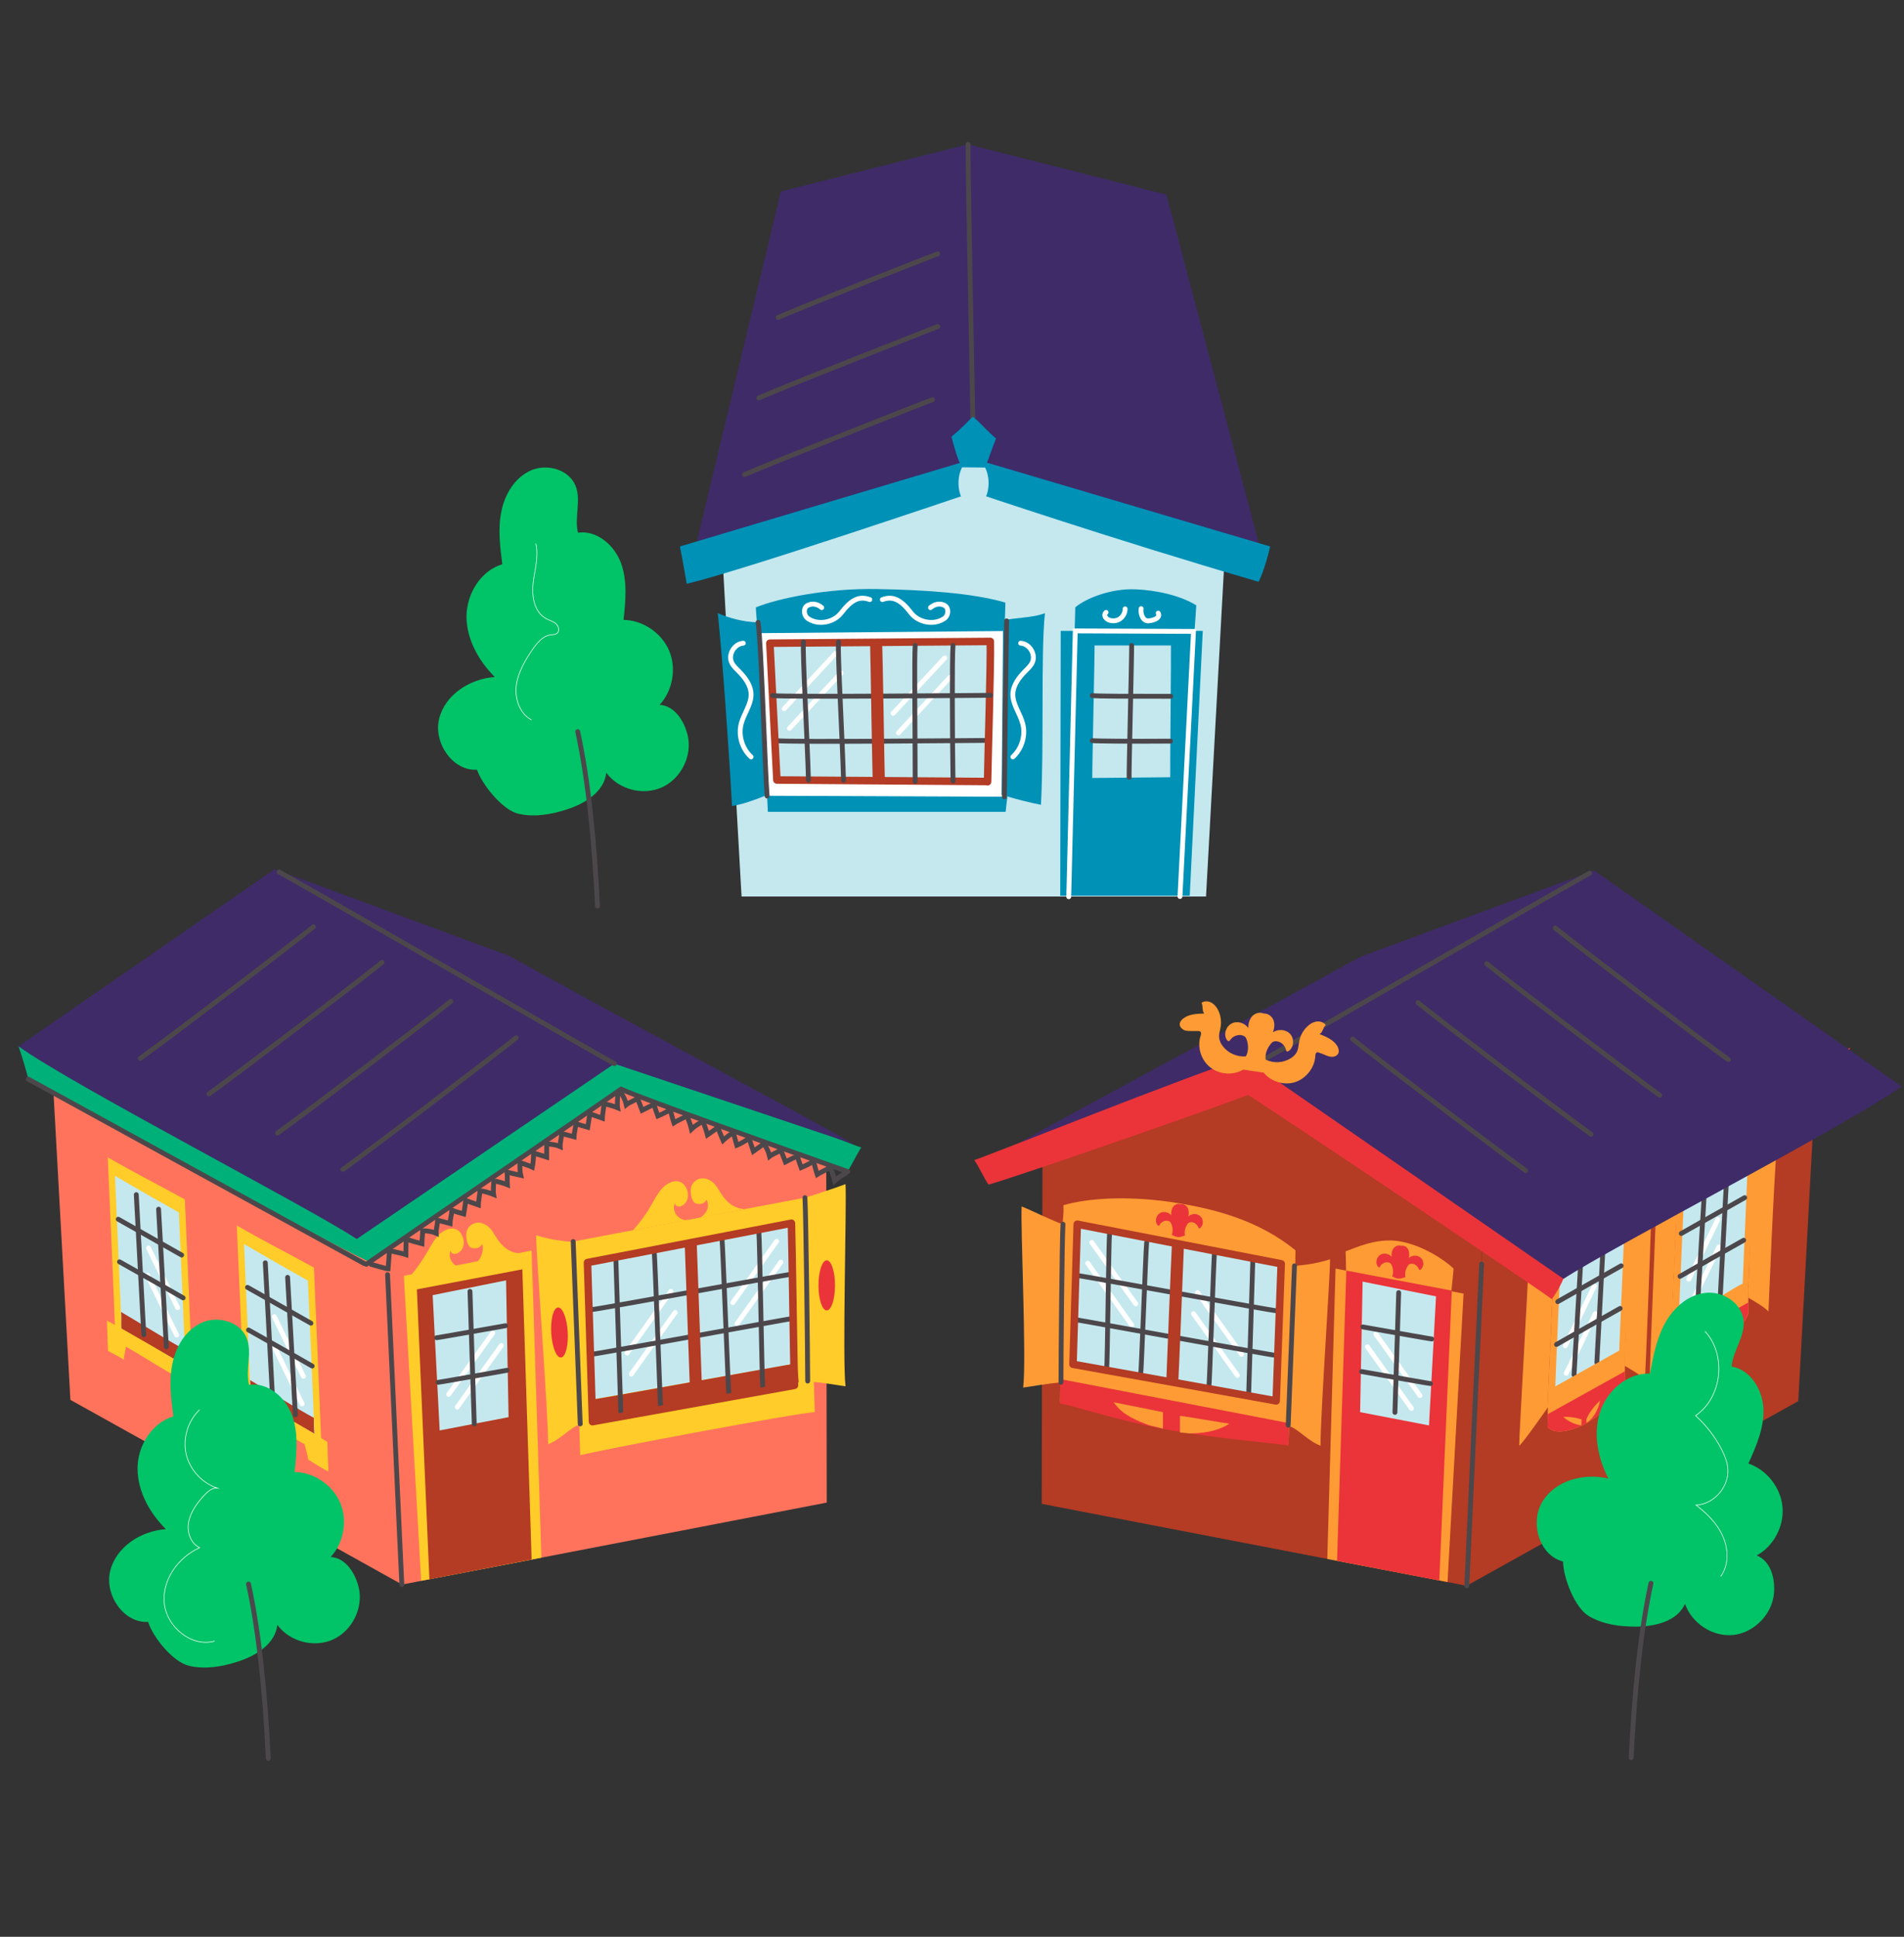 <?xml version="1.0" encoding="UTF-8"?> <!-- Generator: Adobe Illustrator 21.1.0, SVG Export Plug-In . SVG Version: 6.00 Build 0) --> <svg xmlns="http://www.w3.org/2000/svg" xmlns:xlink="http://www.w3.org/1999/xlink" id="Слой_1" x="0px" y="0px" viewBox="0 0 760 773" style="enable-background:new 0 0 760 773;" xml:space="preserve"><rect x="0" y="0" width="760" height="773" fill="#333333" stroke="none"/> <style type="text/css"> .st0{fill:#C4E8EE;} .st1{fill:#0091B7;} .st2{fill:#3F2B68;} .st3{fill:#FFFFFF;} .st4{fill:none;stroke:#4C474B;stroke-width:1.933;stroke-linecap:round;stroke-miterlimit:10;} .st5{fill:#B43B24;} .st6{fill:#FF9B35;} .st7{fill:#FF735C;} .st8{fill:#FFCC29;} .st9{fill:#00B079;} .st10{fill:none;stroke:#FFFFFF;stroke-width:1.933;stroke-linecap:round;stroke-miterlimit:10;} .st11{fill:none;stroke:#B43B24;stroke-width:3;stroke-linecap:round;stroke-linejoin:round;stroke-miterlimit:10;} .st12{fill:#EA3439;} .st13{fill:#00C467;} .st14{fill:none;stroke:#FFFFFF;stroke-width:0.242;stroke-linecap:round;stroke-miterlimit:10;} </style> <polygon class="st0" points="481.4,357.8 488.7,224.4 388.8,194.9 288.5,224.4 296,357.8 "></polygon> <path class="st1" d="M401.4,324h-94.9l-3.6-71.3l102.3-0.9c0.3,11.4-2.4,45.9-3.1,66.2"></path> <polyline class="st1" points="423.2,357.5 423.4,251.8 480.1,251.8 474.9,357.5 "></polyline> <path class="st1" d="M303.9,272c-0.5-11-2.1-26-2.2-29.6c9.2-3.7,28.7-7.7,48.5-7.3c17.9,0.3,37.9,1.5,51.1,5.4 c0.1,1.2-0.9,23.4-1,24.5"></path> <path class="st1" d="M428.7,272c-0.2-11,0.5-26,0.5-29.6c4.3-3.7,14.5-7.6,23.9-7.2c8.4,0.3,18.2,2.5,24.4,6.4 c0,1.2-1.9,26.4-1.9,27.5"></path> <path class="st2" d="M504.3,223.8L465.6,77.7l-79.2-20.1l-74.7,18.8L274.1,233c13.1-10.2,27-17.9,43-22.4c5.7-1.6,11.5-2.8,17.2-4.6 c5.9-1.9,11.6-4.5,17.6-5.8c12.5-2.7,24.2-3.1,36.8-5.3c3.2-0.6,7.9,1.9,11.2,1.9c6-0.1,11.5,2.6,17.1,4.7c13,4.7,27.1,6,40.1,10.7 c4.8,1.8,9.5,4,14.4,5.4c5.7,1.7,11.7,2.2,17.4,4C494.7,223.3,501.6,218.5,504.3,223.8z"></path> <path class="st3" d="M402,318l-95.9-0.4l-3.3-64.9l102.3-0.9C405.5,263.2,402.8,297.7,402,318"></path> <path class="st0" d="M394.1,310.3l-83.9,0.2l-2.8-53.9l88-0.8C395.6,265.1,394.1,294.6,394.1,310.3"></path> <path class="st4" d="M394.8,295.5c-1.5,0-80.8,0.8-84.9,0.1"></path> <polyline class="st5" points="717.8,559.2 585.4,632.9 591.6,498.8 725.2,422.9 717.8,559.2 "></polyline> <path class="st6" d="M659.3,479.7c-0.8,25.9-2.3,63.4-2.7,70.9c-2.4-2.3-5.3-3.8-8.1-5.5c0-5.2,2-57.5,2.1-60.9"></path> <path class="st6" d="M610.1,504.8c0,5.2-3.7,67-3.7,72.2c1.5-1,11.3-15.1,11.3-15.1s2.4-54.7,2.6-57.8"></path> <polygon class="st5" points="416.1,464.8 415.8,600.2 585.4,632.9 591.6,498.7 498.9,435.5 "></polygon> <path class="st1" d="M502.4,232.2c2.7-5.5,4.6-14.1,4.6-14.1l-118.3-35l-117.3,35c0,0,1.3,6.5,2.7,14.9 c21.5-5,114.5-36.6,114.5-36.6S444.4,215.3,502.4,232.2z"></path> <path class="st6" d="M537.3,507.8c0-2.4-0.1-5.7-0.2-8.4c3-0.9,12.1-5.6,21.5-4c8.9,1.5,17.8,7.2,21.6,10.9c0,1.2-0.9,8.7-0.9,9.9"></path> <polyline class="st7" points="28.1,558.7 160.5,632.4 154.3,498.3 20.6,422.4 28.1,558.7 "></polyline> <path class="st8" d="M128.2,574.3c-0.3-8.2-2.9-68.4-2.9-68.4c-7.9-4.4-20.1-10.6-30.8-16.8c0,0,2.7,60.2,2.9,68.4 C101.8,558.7,115.5,567.7,128.2,574.3z"></path> <polygon class="st7" points="329.8,464.3 330,599.7 160.5,632.4 154.2,498.2 247,435 "></polygon> <path class="st9" d="M343.8,458c-1.4,1.8-4.3,8-5.7,9.8c-13.9-4-75.4-26.8-90.2-33.1c-0.9,1.1-99.8,67.7-100.7,68.9 c-2.1-2.8-3.8-5.9-5.1-9.2c27.8-26.2,55.4-52.3,85.2-76.3c5.3-0.3,9.4-0.6,14.4,1C269.5,428.2,335.4,455.2,343.8,458z"></path> <path class="st2" d="M109.6,346.9l93.6,34.6c49.4,27.4,117.3,63.5,137.8,75.2l-95.3-32L109.6,346.9z"></path> <path class="st0" d="M125.5,572.2c-0.2-7.3-2.6-61.1-2.6-61.1c-7-3.9-15.9-9-25.5-14.6c0,0,2.4,53.8,2.6,61.1 C103.9,558.7,114.2,566.3,125.5,572.2z"></path> <polyline class="st8" points="168.1,630.9 161.2,509.2 212.2,499.1 216.1,621.7 "></polyline> <path class="st8" d="M325.2,563.6c-0.2-11.1-2.8-81.3-3.3-85.7l-93.1,17.6c0.1,2.9,2.7,82.4,2.8,85.3 C238.8,578.8,318.6,563.8,325.2,563.6z"></path> <path class="st8" d="M229.1,495.7c-6.5-0.5-10.2-1.2-15.1-2.7c0,8.1,4.8,70.1,4.8,83.4c5-1.9,8.7-6.5,12.2-7.7"></path> <polyline class="st5" points="171.4,630.3 166.4,514.6 208.5,506.6 212.2,622.4 "></polyline> <polyline class="st10" points="426.6,357.9 429.2,251.8 476.4,252 471,357.8 "></polyline> <path class="st0" d="M318.1,544.1l-81.9,14.5l-1.7-54.7l81.4-15.7C316.2,497.2,317.8,535,318.1,544.1"></path> <path class="st11" d="M394.1,311.9l-84-0.6l-2.8-54.6l88-0.7c0.2,9.5-0.9,43.8-1.1,56"></path> <path class="st8" d="M252.7,491c2.6-2.9,5.4-6.7,7.3-10.1c1.1-2,2.2-4,3.6-5.8c1.4-1.8,3.3-3.2,5.5-3.6c1.1-0.2,2.2,0,3.1,0.6 c0.7,0.4,1.2,1.1,1.6,1.8c0.7,1.3,1,2.8,0.7,4.3c-0.3,1.4-1.3,2.7-2.7,3.2c-0.5,0.2-1.1,0.2-1.6,0c-0.5-0.2-0.9-0.8-0.8-1.3 c-0.7,1.6-0.4,3.6,0.7,4.9c1.1,1.3,2.8,2.2,4.7,1.9"></path> <path class="st8" d="M297.1,482.6c-7.5-0.7-9.5-7.4-11.8-10c-1.4-1.5-3.4-2.5-5.3-2.3c-2,0.2-3.9,1.8-4.2,3.9 c-0.1,0.5-0.1,1.1-0.1,1.6c0.1,1.4,0.4,2.9,1.3,4c0.9,1.1,4.2,1.1,5-1c0.8,1.1,1.5,4.7-2.7,7.3"></path> <path class="st8" d="M163.8,509.2c2.6-2.9,4.7-6.1,6.7-9.4c1.1-2,2.2-4,3.6-5.8s3.3-3.2,5.5-3.6c1.1-0.2,2.2,0,3.1,0.6 c0.7,0.4,1.2,1.1,1.6,1.8c0.7,1.3,1,2.8,0.7,4.3s-1.3,2.7-2.7,3.2c-0.5,0.2-1.1,0.2-1.6,0c-0.5-0.2-0.9-0.8-0.8-1.3 c-0.7,1.6-0.4,3.6,0.7,4.9c1.1,1.3,2.8,2.2,4.7,1.9"></path> <path class="st8" d="M207.5,500.3c-7.5-0.7-9.5-7.4-11.8-10c-1.4-1.5-3.4-2.5-5.3-2.3c-2,0.2-3.9,1.8-4.2,3.9 c-0.1,0.5-0.1,1.1-0.1,1.6c0.1,1.4,0.4,2.9,1.3,4s4.2,1.1,5-1c0.8,1.1,0.5,6.1-3.8,8.7"></path> <path class="st4" d="M228.8,495.5c0.1,2.8,2.7,70,2.8,72.8"></path> <path class="st5" d="M125.5,572.2c-0.2-0.6-0.3-5.7-0.2-6.3c-7.1-3.9-16-9.5-25.5-15.1c0.3,1.3,0,4.8,0.2,6.8"></path> <path class="st8" d="M130.7,575.5c0,2,0.2,8.5,0.4,11.8c-1.2-0.5-7-4-8.1-4.8c-0.2-2-1-4.2-1.5-6.2c-1.5-0.4-18.3-11.1-19.8-11.6 c0,1.5-0.8,3.7-0.8,5.2c-1.7-1.3-4.3-2.3-6.3-3.6c-0.1-3.3-0.3-8.7-0.4-12C98.3,556.2,126.1,572.4,130.7,575.5z"></path> <path class="st9" d="M7.4,417.6c2,5.9,3,9.6,3.9,13c1.5,0.9,115.7,63.6,135.9,72.9c0.1-4.8,0.3-9.7,0.4-14.5"></path> <path class="st0" d="M203,565.6c-0.1-2.8-0.9-51.8-1-54.6l-29.3,5.9c0.1,2.8,2.7,51.2,2.8,54L203,565.6z"></path> <path class="st2" d="M142.4,494.5l104.5-71.1c-28.4-16.3-101.9-56.8-137.3-76.5L7.4,417.6C28.6,432.9,123,481.7,142.4,494.5z"></path> <path class="st4" d="M111.4,348c14.7,8.1,128.3,73.6,133.8,76.5"></path> <path class="st4" d="M11.3,430.7c14.7,8.1,128.6,70.6,134.1,73.6"></path> <path class="st4" d="M146.2,504.6c6.6-4.7,95.1-65.2,101.7-69.9c10.9,4.8,65.5,24,90.5,32.9"></path> <path class="st4" d="M154.7,508.7c0.2,3,5.5,120.7,5.7,123.7"></path> <line class="st10" x1="310" y1="495.4" x2="292.5" y2="519.9"></line> <line class="st10" x1="333.5" y1="260.8" x2="313" y2="282.9"></line> <line class="st10" x1="335.7" y1="268.6" x2="315.1" y2="290.7"></line> <line class="st10" x1="377.1" y1="262.6" x2="356.5" y2="284.7"></line> <line class="st10" x1="379.2" y1="270.3" x2="358.6" y2="292.5"></line> <line class="st10" x1="311.7" y1="503.7" x2="294.2" y2="528.3"></line> <line class="st10" x1="267.8" y1="515.4" x2="250.3" y2="540"></line> <line class="st10" x1="196.7" y1="532" x2="179.1" y2="556.5"></line> <line class="st10" x1="200.1" y1="537" x2="182.5" y2="561.6"></line> <line class="st10" x1="269.5" y1="523.8" x2="252" y2="548.4"></line> <path class="st4" d="M236.1,522.7c1.5,0,74.6-13.4,78.8-14"></path> <path class="st4" d="M235.6,540.6c1.5,0,77.3-13.9,81.4-14.5"></path> <path class="st5" d="M318.8,551.7c-0.2-3.3-0.7-5.6-0.7-7.6c-4.2,0.6-80.4,14.5-81.9,14.5c0.4,2.3-0.2,5.9,0.3,8.2"></path> <path class="st4" d="M187.6,515.4c0.1,2.8,1.6,50.1,1.7,52.9"></path> <path class="st4" d="M174.3,533.9c0.4,0,11.6-2,27.5-4.8"></path> <path class="st4" d="M174.9,551.7c0.4,0,11.6-2,27.5-4.8"></path> <path class="st0" d="M467.1,310.2c-0.1-2.8,0.4-49.8,0.3-52.6h-30.5c0.1,2.8-1,50.1-0.9,52.9L467.1,310.2z"></path> <path class="st4" d="M451.7,257.6c0.1,2.8-1.1,49.8-1,52.6"></path> <path class="st4" d="M337.6,468.2c-1,0.5-3.6,2.2-4.4,3c-0.3-1.3-1.2-4.1-1.9-5.2c-0.6,0.4-4.5,2.3-5.1,2.7c-0.7-2.1-0.8-3-1.5-5.1 c-1.6,0.8-3.2,1.7-4.9,2.4c-0.5-1.4-1.2-3.2-1.5-4.7c-0.9,0.6-3.9,1.9-4.8,2.4c-0.6-1.6-1.2-3.1-1.8-4.7c-1.5,1-3.4,1.6-4.5,2.5 c-0.4-1.8-1.2-3.5-2.3-5l-4.2,3c-0.1-0.3-1.6-4.9-1.7-5.2c-1.2,0.9-3.4,2.2-4.9,2.8c-0.2-0.7-1.2-4.4-1.4-5.1 c-0.6,0.3-3.6,2.6-4.1,3.1c-0.6-1.3-1.5-3.8-2.1-5.2c-0.9,0.9-3,2.2-4.1,3c-0.2-0.8-1.4-4.7-2-5.3c-1,0.5-3.6,2.2-4.4,3 c-0.3-1.3-1.2-4.1-1.9-5.2c-0.6,0.4-4.5,2.3-5.1,2.7c-0.7-2.1-0.8-3-1.5-5.1c-1.6,0.8-3.2,1.7-4.9,2.4c-0.5-1.4-1.2-3.2-1.5-4.7 c-0.9,0.6-3.9,1.9-4.8,2.4c-0.6-1.6-1.2-3.1-1.8-4.7c-1.5,1-3.4,1.6-4.5,2.5c-0.4-1.8-1.2-3.5-2.3-5"></path> <path class="st4" d="M246.6,436.8c-0.1,1.1-0.3,4.2-0.1,5.3c-1.2-0.5-4.1-1.4-5.4-1.5c0,0.7-0.7,5-0.7,5.7c-2.1-0.7-2.9-1.1-5-1.8 c-0.2,1.8-0.5,3.6-0.8,5.4c-1.4-0.4-3.3-0.9-4.7-1.5c0,1-0.8,4.2-0.8,5.3c-1.6-0.4-3.2-0.9-4.9-1.3c-0.1,1.8-0.7,3.8-0.6,5.2 c-1.7-0.7-3.5-1-5.4-1l0,5.2c-0.3-0.1-4.9-1.5-5.2-1.6c0,1.6-0.2,4.1-0.5,5.6c-0.6-0.3-4.3-1.6-4.9-1.8c-0.2,0.7,0,4.4,0.2,5.1 c-1.5-0.3-4-1-5.4-1.3c0.2,1.2,0,3.8,0.1,5c-0.7-0.3-4.7-1.6-5.4-1.4c-0.1,1.1-0.3,4.2-0.1,5.3c-1.2-0.5-4.1-1.4-5.4-1.5 c0,0.7-0.7,5-0.7,5.7c-2.1-0.7-2.9-1.1-5-1.8c-0.2,1.8-0.5,3.6-0.8,5.4c-1.4-0.4-3.3-0.9-4.7-1.5c0,1-0.8,4.2-0.8,5.3 c-1.6-0.4-3.2-0.9-4.9-1.3c-0.1,1.8-0.7,3.8-0.6,5.2c-1.7-0.7-3.5-1-5.4-1c0,1.7-0.3,3.5-0.3,5.2c-0.9-0.2-5.3-1.5-6.2-1.8 c0.1-0.1-0.1,0-0.1,0.1c0,2.2-0.1,3.8-0.1,6c-1.4-0.5-4.7-1-6.6-1.7c0,1.5-0.3,4.9-0.5,7.4c-0.6,0-6.2-1.6-6.8-1.8"></path> <path class="st8" d="M321.3,478c3.7-1.1,11.4-3.6,16.2-5.4c0.5,8-1.3,69.7,0,80.7c-4.1-0.6-7.8-1.3-13.1-1.8"></path> <path class="st4" d="M321.3,478c0.4,6,1.1,63.8,1.1,73.2"></path> <path class="st8" d="M76.7,547.1c-0.3-8.2-2.9-68.4-2.9-68.4c-7.9-4.4-20.1-10.6-30.8-16.8c0,0,2.7,60.2,2.9,68.4 C50.3,531.5,64,540.5,76.7,547.1z"></path> <path class="st0" d="M74,545c-0.2-7.3-2.6-61.1-2.6-61.1c-7-3.9-15.9-9-25.5-14.6c0,0,2.4,53.8,2.6,61.1 C52.4,531.5,62.6,539.1,74,545z"></path> <path class="st5" d="M74,545c-0.2-0.6-0.3-5.7-0.2-6.3c-7.1-3.9-16-9.5-25.5-15.1c0.3,1.3,0,4.8,0.2,6.8"></path> <path class="st8" d="M79.2,548.3c0,2,0.2,8.5,0.4,11.8c-1.2-0.5-7-4-8.1-4.8c-0.2-2-1-4.2-1.5-6.2c-1.5-0.4-18.3-11.1-19.8-11.6 c0,1.5-0.8,3.7-0.8,5.2c-1.7-1.3-4.3-2.3-6.3-3.6c-0.1-3.3-0.3-8.7-0.4-12C46.8,529,74.6,545.2,79.2,548.3z"></path> <path class="st5" d="M280.4,559.6c-0.2-5-2.1-58.9-2.3-63.8l-4.8,0.2c0.2,5,2.1,59.5,2.3,64.5"></path> <path class="st4" d="M245.8,501.6c0.1,2.8,1.9,59.1,2,61.9"></path> <path class="st4" d="M261.1,498.9c0.4,3.9,2.3,58.8,2.6,62.7"></path> <path class="st4" d="M288.2,494.5c0.4,3.9,2.4,59.2,2.8,63.1"></path> <path class="st4" d="M302.9,491.7c0.4,3.9,1.2,58.8,1.6,62.7"></path> <ellipse class="st12" cx="330" cy="513" rx="3.3" ry="10"></ellipse> <ellipse transform="matrix(0.998 -5.716701e-02 5.716701e-02 0.998 -30.045 13.642)" class="st12" cx="223.4" cy="532" rx="3.3" ry="10"></ellipse> <path class="st10" d="M109.5,525.5c1.5,3.1,10,20.6,11.6,23.8"></path> <path class="st10" d="M109,536.5c1.5,3.1,10,20.6,11.6,23.8"></path> <path class="st10" d="M59.3,498.1c1.5,3.1,10,20.6,11.6,23.8"></path> <path class="st10" d="M58.9,509c1.5,3.1,10,20.6,11.6,23.8"></path> <path class="st4" d="M47.7,503.6c8.9,5,17.6,9.9,25.4,14.4"></path> <path class="st4" d="M47.2,486.6c8.9,5,17.5,9.9,25.3,14.3"></path> <path class="st4" d="M63.3,482.6c0.1,2.8,3,52.2,3.1,54.9"></path> <path class="st4" d="M54.4,476.8c0.1,2.8,2.9,53.1,3,55.9"></path> <path class="st4" d="M99.2,530.8c8.9,5,17.6,9.9,25.4,14.4"></path> <path class="st4" d="M98.8,513.8c8.9,5,17.5,9.9,25.3,14.3"></path> <path class="st4" d="M114.8,509.8c0.1,2.8,3,52.2,3.1,54.9"></path> <path class="st4" d="M105.9,504c0.1,2.8,2.9,53.1,3,55.9"></path> <path class="st4" d="M136.9,466.7c11.2-8,58.4-43.9,69.1-52.5"></path> <path class="st4" d="M110.8,452.2c11.2-8,58.4-43.9,69.1-52.5"></path> <path class="st4" d="M83.4,436.6c11.2-8,58.4-43.9,69.1-52.5"></path> <path class="st4" d="M56,422.4c11.2-8,58.4-43.9,69.1-52.5"></path> <path class="st6" d="M617.7,561.9c0.3-8.2,2.9-64.5,2.9-64.5c7.9-4.4,20.1-10.6,30.8-16.8c0,0-2.7,56.3-2.9,64.5 C644.1,546.3,630.3,555.3,617.7,561.9z"></path> <path class="st2" d="M636.3,347.4L542.7,382c-49.4,27.4-117.3,63.5-137.8,75.2l95.3-32L636.3,347.4z"></path> <path class="st0" d="M620.8,553.9c0.2-7.3,2.2-51.3,2.2-51.3c7-3.9,15.9-9,25.5-14.6c0,0-1.9,44-2.2,51.3 C643.7,540.4,632.2,548,620.8,553.9z"></path> <polyline class="st6" points="577.8,631.4 584.2,516.3 533.1,506.3 529.8,622.2 "></polyline> <path class="st6" d="M423.1,559.5c0.2-11.1,0.8-69.5,1.3-73.9l92.5,17.5c-0.1,2.9-2.5,70.3-2.6,73.2c-3.7-1-26.5-2.4-48.8-6.5 C444.4,565.9,426.3,559.6,423.1,559.5z"></path> <path class="st12" d="M514.6,568c-0.2,5-0.3,8.4-0.3,9c-3.7-1-26.5-2.4-48.8-6.5c-21-3.9-39.2-10.2-42.4-10.3c0-2,0.1-5.4,0.1-9.8"></path> <path class="st6" d="M515.8,505.3c6.5-0.5,10.2-1.2,15.1-2.7c0,8.1-3.8,61.1-3.8,74.4c-5-1.9-8.7-6.5-12.2-7.7"></path> <polyline class="st12" points="574.5,630.8 579.5,515.1 537.4,507.1 533.7,622.9 "></polyline> <path class="st0" d="M427.8,544.6l81.9,14.5l1.7-54.7L430,488.6C429.7,497.7,428.1,535.5,427.8,544.6"></path> <path class="st12" d="M738.5,418.1c-2,5.9-3,9.6-3.9,13c-1.5,0.9-115.7,63.6-135.9,72.9c-0.1-4.8-0.3-9.7-0.4-14.5"></path> <path class="st0" d="M542.9,563.6c0.1-2.8,0.9-49.3,1-52.1l29.3,5.9c-0.1,2.8-2.7,48.7-2.8,51.5L542.9,563.6z"></path> <path class="st4" d="M591.4,504.5c-0.2,3-5.8,125.5-5.9,128.4"></path> <line class="st10" x1="435.8" y1="495.9" x2="453.4" y2="520.4"></line> <line class="st10" x1="434.2" y1="504.2" x2="451.7" y2="528.8"></line> <line class="st10" x1="478" y1="515.9" x2="495.6" y2="540.5"></line> <line class="st10" x1="549.2" y1="532.5" x2="566.8" y2="557"></line> <line class="st10" x1="545.8" y1="537.5" x2="563.4" y2="562.1"></line> <line class="st10" x1="476.4" y1="524.3" x2="493.9" y2="548.9"></line> <path class="st4" d="M509.8,523.2c-1.5,0-74.6-13.4-78.8-14"></path> <path class="st4" d="M510.2,541.1c-1.5,0-77.3-13.9-81.4-14.5"></path> <path class="st4" d="M558.3,515.9c-0.1,2.8-1.4,45-1.5,47.8"></path> <path class="st4" d="M571.5,534.4c-0.4,0-11.6-2-27.5-4.8"></path> <path class="st4" d="M571,552.2c-0.4,0-11.6-2-27.5-4.8"></path> <path class="st6" d="M424.3,488.6c-3.7-1.1-11.8-5.2-16.5-7.1c-0.5,8,2,61.2,0.6,72.3c4.1-0.6,9.8-1.6,15.1-2.1"></path> <path class="st1" d="M302.6,248.4c-6.2-0.2-11.4-1.7-16.1-3.7c1.7,15.8,4.4,53.4,5.7,77c4.1-0.7,8.3-2.1,14.2-4.5"></path> <path class="st1" d="M400.4,247.7c3.7-1.2,11.9-1,16.7-3c-1.7,15.8-0.3,52.9-1.6,76.5c-4.5-0.9-8.7-1.9-15.7-4"></path> <path class="st5" d="M465.5,552.2c0.2-5,2-50.9,2.3-55.9l4.8,0.2c-0.2,5-2,50.8-2.3,55.7"></path> <path class="st4" d="M500.1,502.1c-0.1,2.8-1.6,52.2-1.7,55"></path> <path class="st4" d="M484.8,499.4c-0.4,3.9-1.9,51.1-2.3,55"></path> <path class="st4" d="M457.7,495.9c-0.4,3.9-2,49.1-2.4,53"></path> <path class="st4" d="M442.9,492c-0.4,3.9-0.8,51.2-1.2,55.1"></path> <path class="st4" d="M334.7,256.2c-0.4,4.6,1.6,39.8,2,55.2"></path> <path class="st4" d="M365.3,257.6c-0.4,4.6,0,35.3,0,54.3"></path> <path class="st4" d="M380.4,257.6c-0.4,4.6-0.3,34.6,0,54.1"></path> <path class="st10" d="M636.4,513.3c-1.5,3.1-10,20.6-11.6,23.8"></path> <path class="st10" d="M636.8,524.3c-1.5,3.1-10,20.6-11.6,23.8"></path> <path class="st4" d="M646.7,522.2c-8.9,5-17.6,9.9-25.4,14.4"></path> <path class="st4" d="M647.1,505.2c-8.9,5-17.5,9.9-25.3,14.3"></path> <path class="st4" d="M631.1,501.2c-0.1,2.8-2.7,44.7-2.8,47.5"></path> <path class="st4" d="M640,495.4c-0.1,2.8-2.5,45.7-2.6,48.4"></path> <path class="st4" d="M417.7,439.1"></path> <path class="st6" d="M409.7,437.6"></path> <path class="st6" d="M424.3,488.6c0-4.1,0.3-3,0.2-7.6c9.7-2.8,26.3-4.1,46.5-0.7c14.7,2.5,31.6,6.9,46.1,18.7c0,2-0.1,5.5-0.1,7.5"></path> <path class="st4" d="M516.7,505.2c-0.1,2.8-2.4,60.8-2.5,63.6"></path> <path class="st4" d="M424.3,488.6c-0.4,6-0.8,53.7-0.8,63.1"></path> <path class="st12" d="M473,493.1c-0.6-2.5,1-4.8,1.5-5.1c0.4-0.2,0.9-0.3,1.4-0.2c1.1,0.2,2,1,2.4,2c0.1,0.2,0.1,0.4,0.3,0.4 c0.2,0.1,0.5,0,0.6-0.2c1.3-1.2,1.2-3.5-0.1-4.6c-1.3-1.2-3.5-1.1-4.8,0.1c0.3-1.1,0.3-2.3-0.2-3.4c-0.5-1-1.7-1.7-2.9-1.5 c-1.1-0.4-2.4,0.2-3,1.1s-0.8,2.2-0.7,3.3c-1.1-1.3-3.3-1.7-4.7-0.7c-1.4,1-1.9,3.2-0.8,4.6c0.1,0.2,0.4,0.4,0.6,0.3 c0.2-0.1,0.3-0.2,0.3-0.4c0.5-0.9,1.6-1.6,2.7-1.6c0.5,0,1,0.1,1.4,0.4s1.7,2.8,0.7,5.2c0.8,0.4,1.5,0.8,2.3,0.9 C471,493.9,471.9,493.4,473,493.1z"></path> <path class="st12" d="M561,509.7c-0.6-2.5,1-4.8,1.5-5.1c0.4-0.2,0.9-0.3,1.4-0.2c1.1,0.2,2,1,2.4,2c0.1,0.2,0.1,0.4,0.3,0.4 c0.2,0.1,0.5,0,0.6-0.2c1.3-1.2,1.2-3.5-0.1-4.6c-1.3-1.2-3.5-1.1-4.8,0.1c0.3-1.1,0.3-2.3-0.2-3.4s-1.7-1.7-2.9-1.5 c-1.1-0.4-2.4,0.2-3,1.1c-0.7,0.9-0.8,2.2-0.7,3.3c-1.1-1.3-3.3-1.7-4.7-0.7c-1.4,1-1.9,3.2-0.8,4.6c0.1,0.2,0.4,0.4,0.6,0.3 c0.2-0.1,0.3-0.2,0.3-0.4c0.5-0.9,1.6-1.6,2.7-1.6c0.5,0,1,0.1,1.4,0.4c0.4,0.3,1.7,2.8,0.7,5.2c0.8,0.4,1.5,0.8,2.3,0.9 C559.1,510.4,560,510,561,509.7z"></path> <path class="st11" d="M428.3,544.5l81.1,14.6l2-54.7L430,488.6C429.7,497.7,428.6,535.4,428.3,544.5"></path> <path class="st6" d="M458.6,568.8c-10.4-3.8-12.1-6.7-14.1-9.1c0.7,0,19,3.8,19.7,3.9c0,1.1,0,5.5,0,6.6"></path> <path class="st6" d="M474.9,572.1c7.6,0,12.9-1.9,15.8-3.9c-0.7,0-19-3.2-19.7-3.1c0,1.1,0,5.5,0,6.6"></path> <path class="st6" d="M618,554.9c-0.1,3.3-0.2,11.2-0.3,14.6c4.9,5.9,24.6-3.1,30.8-17.8c0,0,0.2-11.6,0.2-14"></path> <g> <path class="st6" d="M667,533c0.3-8.2,2.9-64.5,2.9-64.5c7.9-4.4,20.1-10.6,30.8-16.8c0,0-2.7,56.3-2.9,64.5 C693.4,517.4,679.6,526.4,667,533z"></path> <path class="st6" d="M709.5,453.3c-1.9,25.2-3.2,62.7-3.6,70.1c-2.4-2.3-5.3-3.8-8.1-5.5c0-5.2,2-57.5,2.1-60.9"></path> <path class="st6" d="M661.2,476.9c0,5.2-2.7,67.7-2.7,72.9c1.5-1,8.5-15.1,8.5-15.1s2.4-54.7,2.6-57.8"></path> <path class="st0" d="M670.1,526.9c0.2-7.3,2.2-51.5,2.2-51.5c7-3.9,15.9-9,25.5-14.6c0,0-1.9,44.1-2.2,51.5 C693,513.4,681.5,521,670.1,526.9z"></path> <path class="st10" d="M685.7,486.7c-1.5,3.1-10,20.6-11.6,23.8"></path> <path class="st10" d="M686.1,497.7c-1.5,3.1-10,20.6-11.6,23.8"></path> <path class="st4" d="M696,495c-8.9,5-17.6,9.9-25.4,14.4"></path> <path class="st4" d="M696.4,478c-8.9,5-17.5,9.9-25.3,14.3"></path> <path class="st4" d="M680.4,474c-0.1,2.8-2.7,44.7-2.8,47.5"></path> <path class="st4" d="M689.3,468.2c-0.1,2.8-2.5,45.7-2.6,48.4"></path> <path class="st6" d="M667,531c-0.1,3.3,0.1,7.7,0,11c4.9,5.8,24.6-3,30.8-17.6c0,0,0.1-8.3,0.1-10.6"></path> <path class="st12" d="M667.1,536.9c0,2-0.1,3.9-0.1,5.1c4.9,5.9,24.8-2.7,30.8-17.8c0,0,0-2,0.1-4.4"></path> </g> <path class="st12" d="M388.9,463c1.4,1.8,4.3,8,5.7,9.8c13.9-4,87.6-29.7,103.6-35.8c21.5,13.9,120.3,80.4,121.2,81.5 c2.1-2.8,3.8-5.9,5.1-9.2c-27.8-26.2-84.3-58.9-114.1-82.9c-5.3-0.3-6.2-6.7-11.3-5.1C471.1,430.5,397.2,460.2,388.9,463z"></path> <path class="st2" d="M624.1,510.4L499,423.9c28.4-16.3,101.9-56.8,137.3-76.5L759,433.6C737.8,448.9,643.4,497.7,624.1,510.4z"></path> <path class="st4" d="M634.5,348.5c-14.7,8.1-128.3,73.6-133.8,76.5"></path> <path class="st4" d="M386.4,57.6c0,16.7,2.2,120.2,2.2,126.4"></path> <path class="st4" d="M609,467.2c-11.2-8-58.4-43.9-69.1-52.5"></path> <path class="st4" d="M635.1,452.7c-11.2-8-58.4-43.9-69.1-52.5"></path> <path class="st4" d="M662.5,437.1c-11.2-8-58.4-43.9-69.1-52.5"></path> <path class="st4" d="M689.9,422.9c-11.2-8-58.4-43.9-69.1-52.5"></path> <path class="st6" d="M496.2,426.9c-4,2.4-9.4,2-13.1-0.9s-5.3-8.1-3.9-12.5c0.2-0.6,0.4-1.4-0.1-1.8c-0.3-0.2-0.6-0.2-1-0.2 c-0.8,0-1.5,0-2.3,0c-1,0-2,0-3-0.3c-0.9-0.4-1.8-1.2-1.9-2.2c-0.1-1,0.6-1.9,1.4-2.5c2.3-1.8,5.4-1.9,8.4-2c-1-1.1-0.4-2.9-1.1-4.3 c1.2-0.8,2.8-0.7,4,0c1.2,0.7,2.1,1.8,2.7,3.1c1,2.1,1.3,4.5,0.9,6.7c-0.2,1.3-0.7,2.6-0.6,3.9c0.1,1.3,0.6,2.5,1.4,3.5 c2.1,2.9,5.7,4.5,9.3,4.2c1.8-3.3,0.3-7.2-0.2-7.7c-0.5-0.5-1.2-0.7-1.9-0.8c-1.6-0.1-3.2,0.6-4.1,1.9c-0.2,0.2-0.3,0.5-0.6,0.5 c-0.3,0.1-0.6-0.2-0.8-0.5c-1.4-2.1-0.4-5.3,1.9-6.5c2.2-1.2,5.2-0.3,6.7,1.8c-0.1-1.7,0.4-3.4,1.5-4.7c1.1-1.2,3-1.8,4.6-1.1 c1.7-0.1,3.3,1.1,3.9,2.6c0.6,1.6,0.4,3.3-0.2,4.9c2.1-1.4,5.2-1.2,6.9,0.7s1.5,5.2-0.5,6.7c-0.3,0.2-0.7,0.4-0.9,0.2 c-0.2-0.1-0.3-0.4-0.3-0.7c-0.4-1.5-1.6-2.8-3.1-3.2c-0.7-0.2-1.4-0.2-2.1,0.1c-0.6,0.3-3.4,3.4-2.9,7.1c3.2,1.6,7.2,1.3,10.1-0.6 c1.1-0.7,2-1.6,2.5-2.8c0.5-1.2,0.5-2.6,0.8-3.9c0.4-2.3,1.6-4.4,3.3-6c1-1,2.3-1.7,3.6-1.9c1.4-0.2,2.9,0.3,3.7,1.4 c-1.2,1-1.1,2.9-2.5,3.6c2.7,1.1,5.6,2.3,7.1,4.8c0.5,0.9,0.8,2,0.4,2.9c-0.4,0.9-1.5,1.4-2.5,1.4c-1,0-2-0.4-2.9-0.8 c-0.7-0.3-1.4-0.6-2.1-0.8c-0.3-0.1-0.7-0.3-1-0.2c-0.6,0.2-0.7,1-0.7,1.6c-0.3,4.6-3.7,8.9-8.1,10.3c-4.4,1.4-9.6-0.2-12.5-3.8"></path> <path class="st12" d="M617.8,564.4c0,2-0.1,3.9-0.1,5.1c4.9,5.9,24.6-3.1,30.8-17.8c0,0,0-2,0.1-4.4"></path> <path class="st6" d="M631.2,568.9c-2.6-0.4-5.3-1.6-7.2-3.4c1.3-0.1,4.3,0,7.3,1"></path> <path class="st6" d="M633.2,567.9c2.9-1.7,4.7-5.2,5.5-8.9c-2.1,1.8-4.7,5.2-5.5,7.5"></path> <path class="st6" d="M683.1,539.7c-2.6-0.4-5.3-1.6-7.2-3.4c1.3-0.1,4.3,0,7.3,1"></path> <path class="st6" d="M685.2,538.8c2.9-1.7,4.7-5.2,5.5-8.9c-2.1,1.8-4.7,5.2-5.5,7.5"></path> <path class="st11" d="M317.1,552.9l-80.6,14.5l-2-63.5l81.4-15.7C316.2,497.2,316.8,543.8,317.1,552.9"></path> <ellipse class="st0" cx="388.6" cy="192.8" rx="6" ry="9.7"></ellipse> <path class="st4" d="M467.3,277.9c-16,0-29.7,0-31.3-0.3"></path> <path class="st4" d="M467.2,295.8c-15.9,0.1-29.5,0-31.2-0.2"></path> <path class="st4" d="M297.2,189.4c15.9-6.8,67-26.8,75-29.9"></path> <path class="st4" d="M302.9,158.8c15.9-6.8,63.4-25.3,71.4-28.5"></path> <path class="st4" d="M310.6,126.7c15.9-6.8,55.7-22.3,63.7-25.4"></path> <path class="st10" d="M328,242.5c-1.8-1.5-3.8-1.8-5.6-0.9s-1.8,4.1,0.3,5.4c4.2,2.7,10.2,1.3,13-2.3c4-5.2,7.1-7,11.5-5.4"></path> <path class="st10" d="M371.4,242.5c1.8-1.5,3.8-1.8,5.6-0.9s1.8,4.1-0.3,5.4c-4.2,2.7-10.2,1.3-13-2.3c-4-5.2-7.1-7-11.5-5.4"></path> <path class="st10" d="M296.7,256.7c-3.5,0.2-6.1,4.4-4.7,7.6c0.6,1.4,1.8,2.5,2.8,3.5c2.5,2.5,4.9,5.6,5,9.2 c0.1,4.1-2.8,7.7-3.9,11.7c-1.3,4.7,0.3,10.1,3.9,13.4"></path> <path class="st10" d="M407.4,256.7c3.5,0.2,6.1,4.4,4.7,7.6c-0.6,1.4-1.8,2.5-2.8,3.5c-2.5,2.5-4.9,5.6-5,9.2 c-0.1,4.1,2.8,7.7,3.9,11.7c1.3,4.7-0.3,10.1-3.9,13.4"></path> <path class="st10" d="M441.5,244.4c-0.5,0.4-0.7,1.1-0.4,1.7c0.3,0.6,0.8,1,1.4,1.3c1.4,0.6,3.2,0.5,4.5-0.4s2.1-2.4,2.1-4"></path> <path class="st10" d="M455.5,242.9c-0.3,1.6,0.4,4.7,2.6,4.9c1,0.1,5.5-0.8,4.2-3.1"></path> <path class="st13" d="M190.4,307.2c-9.8,0.6-17.5-10.9-15.1-20.4c2.4-9.6,12.3-15.9,22.2-16.6c-6.4-6.4-11.2-14.9-11.3-24 c0-9.1,5.6-18.4,14.3-21c-0.9-7-1.8-14.1-0.4-20.9c1.3-6.9,5.3-13.6,11.7-16.5s15.2-0.5,17.9,6c2.4,5.8-0.5,12.6,1,18.8 c7.5-1.1,14.6,5,17.2,12.2c2.6,7.2,1.8,15,1,22.6c7.7,0.1,15.2,5.2,18.2,12.3c3,7.1,1.4,16-3.8,21.6c6,0.4,9.8,6.4,11.2,12.2 c1.9,8.1-2.6,17.2-10.2,20.7s-17.4,0.9-22.3-5.8c-0.8,7.6-8.6,12.4-15.9,14.7c-6.2,2-12.8,3.1-19.1,1.7S192.5,313.3,190.4,307.2z"></path> <path class="st13" d="M623.9,623.2c-9.6-2.4-13.4-15.7-8.1-24.1s16.6-11.3,26.2-9c-4.2-8.1-6.1-17.7-3.4-26.3 c2.7-8.7,10.9-15.9,20-15.6c1.3-6.9,2.6-13.9,6-20.1c3.4-6.1,9.2-11.4,16.2-12.1c7-0.8,14.6,4.2,15.2,11.2 c0.5,6.3-4.3,11.9-4.8,18.2c7.5,1.2,12.4,9.3,12.7,16.9s-2.9,14.9-6,21.8c7.3,2.5,12.9,9.6,13.6,17.3c0.7,7.7-3.5,15.7-10.3,19.4 c5.6,2.2,7.4,9.1,6.9,15.1c-0.7,8.3-7.8,15.6-16,16.6s-16.8-4.5-19.5-12.4c-3.1,7-12,9.1-19.7,9.1c-6.5,0-13.1-0.9-18.7-4.2 C628.6,641.7,624,629.7,623.9,623.2z"></path> <path class="st4" d="M395.4,277.5c-1.5,0-82.8,0.8-87,0.1"></path> <path class="st4" d="M320.7,256.2c-0.4,4.6,1.6,39.7,2,55.1"></path> <path class="st5" d="M353.2,311.8c-0.2-5.9-0.8-49.6-1.1-55.4l-4.8,0.2c0.2,5.9,0.8,49.9,1.1,55.8"></path> <path class="st4" d="M230.6,292c4.2,19.3,6.6,43.1,7.9,69.6"></path> <path class="st13" d="M59.1,647.3c-9.8,0.6-17.5-10.9-15.1-20.4c2.4-9.6,12.3-15.9,22.2-16.6c-6.4-6.4-11.2-14.9-11.3-24 s5.6-18.4,14.3-21c-0.9-7-1.8-14.1-0.4-20.9c1.3-6.9,5.3-13.6,11.7-16.5s15.2-0.5,17.9,6c2.4,5.8-0.5,12.6,1,18.8 c7.5-1.1,14.6,5,17.2,12.2c2.6,7.2,1.8,15,1,22.6c7.7,0.1,15.2,5.2,18.2,12.3c3,7.1,1.4,16-3.8,21.6c6,0.4,9.8,6.4,11.2,12.2 c1.9,8.1-2.6,17.2-10.2,20.7c-7.6,3.5-17.4,0.9-22.3-5.8c-0.8,7.6-8.6,12.4-15.9,14.7c-6.2,2-12.8,3.1-19.1,1.7 C69.1,663.5,61.1,653.5,59.1,647.3z"></path> <path class="st4" d="M99.2,632.2c4.2,19.3,6.6,43.1,7.9,69.6"></path> <path class="st4" d="M659,631.9c-4.2,19.3-6.6,43.1-7.9,69.6"></path> <path class="st4" d="M302.6,248.4c1.2,6.7,2.8,59.9,3.6,69.3"></path> <path class="st4" d="M401.8,247.8c-0.2,9.8-0.8,57.9-0.9,70.2"></path> <path class="st1" d="M384,186.5c-1.9-3.2-3.3-8.7-4.2-12.2c3.5-2.9,6.2-5.7,8.5-8c3.2,2.5,6.1,6.2,9.3,8.7c-1.4,3.2-3,8.4-4.4,11.6"></path> <path class="st14" d="M79.6,562.7c-4.6,4.4-6.7,11.4-5.3,17.6s6.3,11.6,12.4,13.6c-2.1-0.2-3.9,1.5-5.4,3.1c-2.7,3-5.2,6.4-6,10.4 s0.8,8.6,4.4,10.3c-8.6,3.8-15.2,13-14.1,22.4s10.9,17.4,20,14.9"></path> <path class="st14" d="M213.9,217c1.2,5.2-0.5,10.5-1.1,15.8c-0.6,5.3,0.5,11.6,5.2,14.1c1.3,0.7,2.8,1.1,3.9,2c1.1,1,1.6,3,0.4,3.9 c-0.7,0.5-1.7,0.5-2.6,0.6c-3,0.4-5.2,3.1-7,5.6c-3,4.4-5.9,9.2-6.6,14.5c-0.7,5.3,1.3,11.3,6,13.8"></path> <path class="st14" d="M680.6,531.4c8.7,9.4,6.8,26.4-3.8,33.6c4.2,3.8,7.7,8.3,10.3,13.3c1.3,2.5,2.4,5.2,2.6,8 c0.5,7.1-5.6,14.1-12.7,14.4c4.4,3.4,8.5,7.4,10.7,12.5c2.3,5.1,2.4,11.4-0.8,15.9"></path> </svg> 